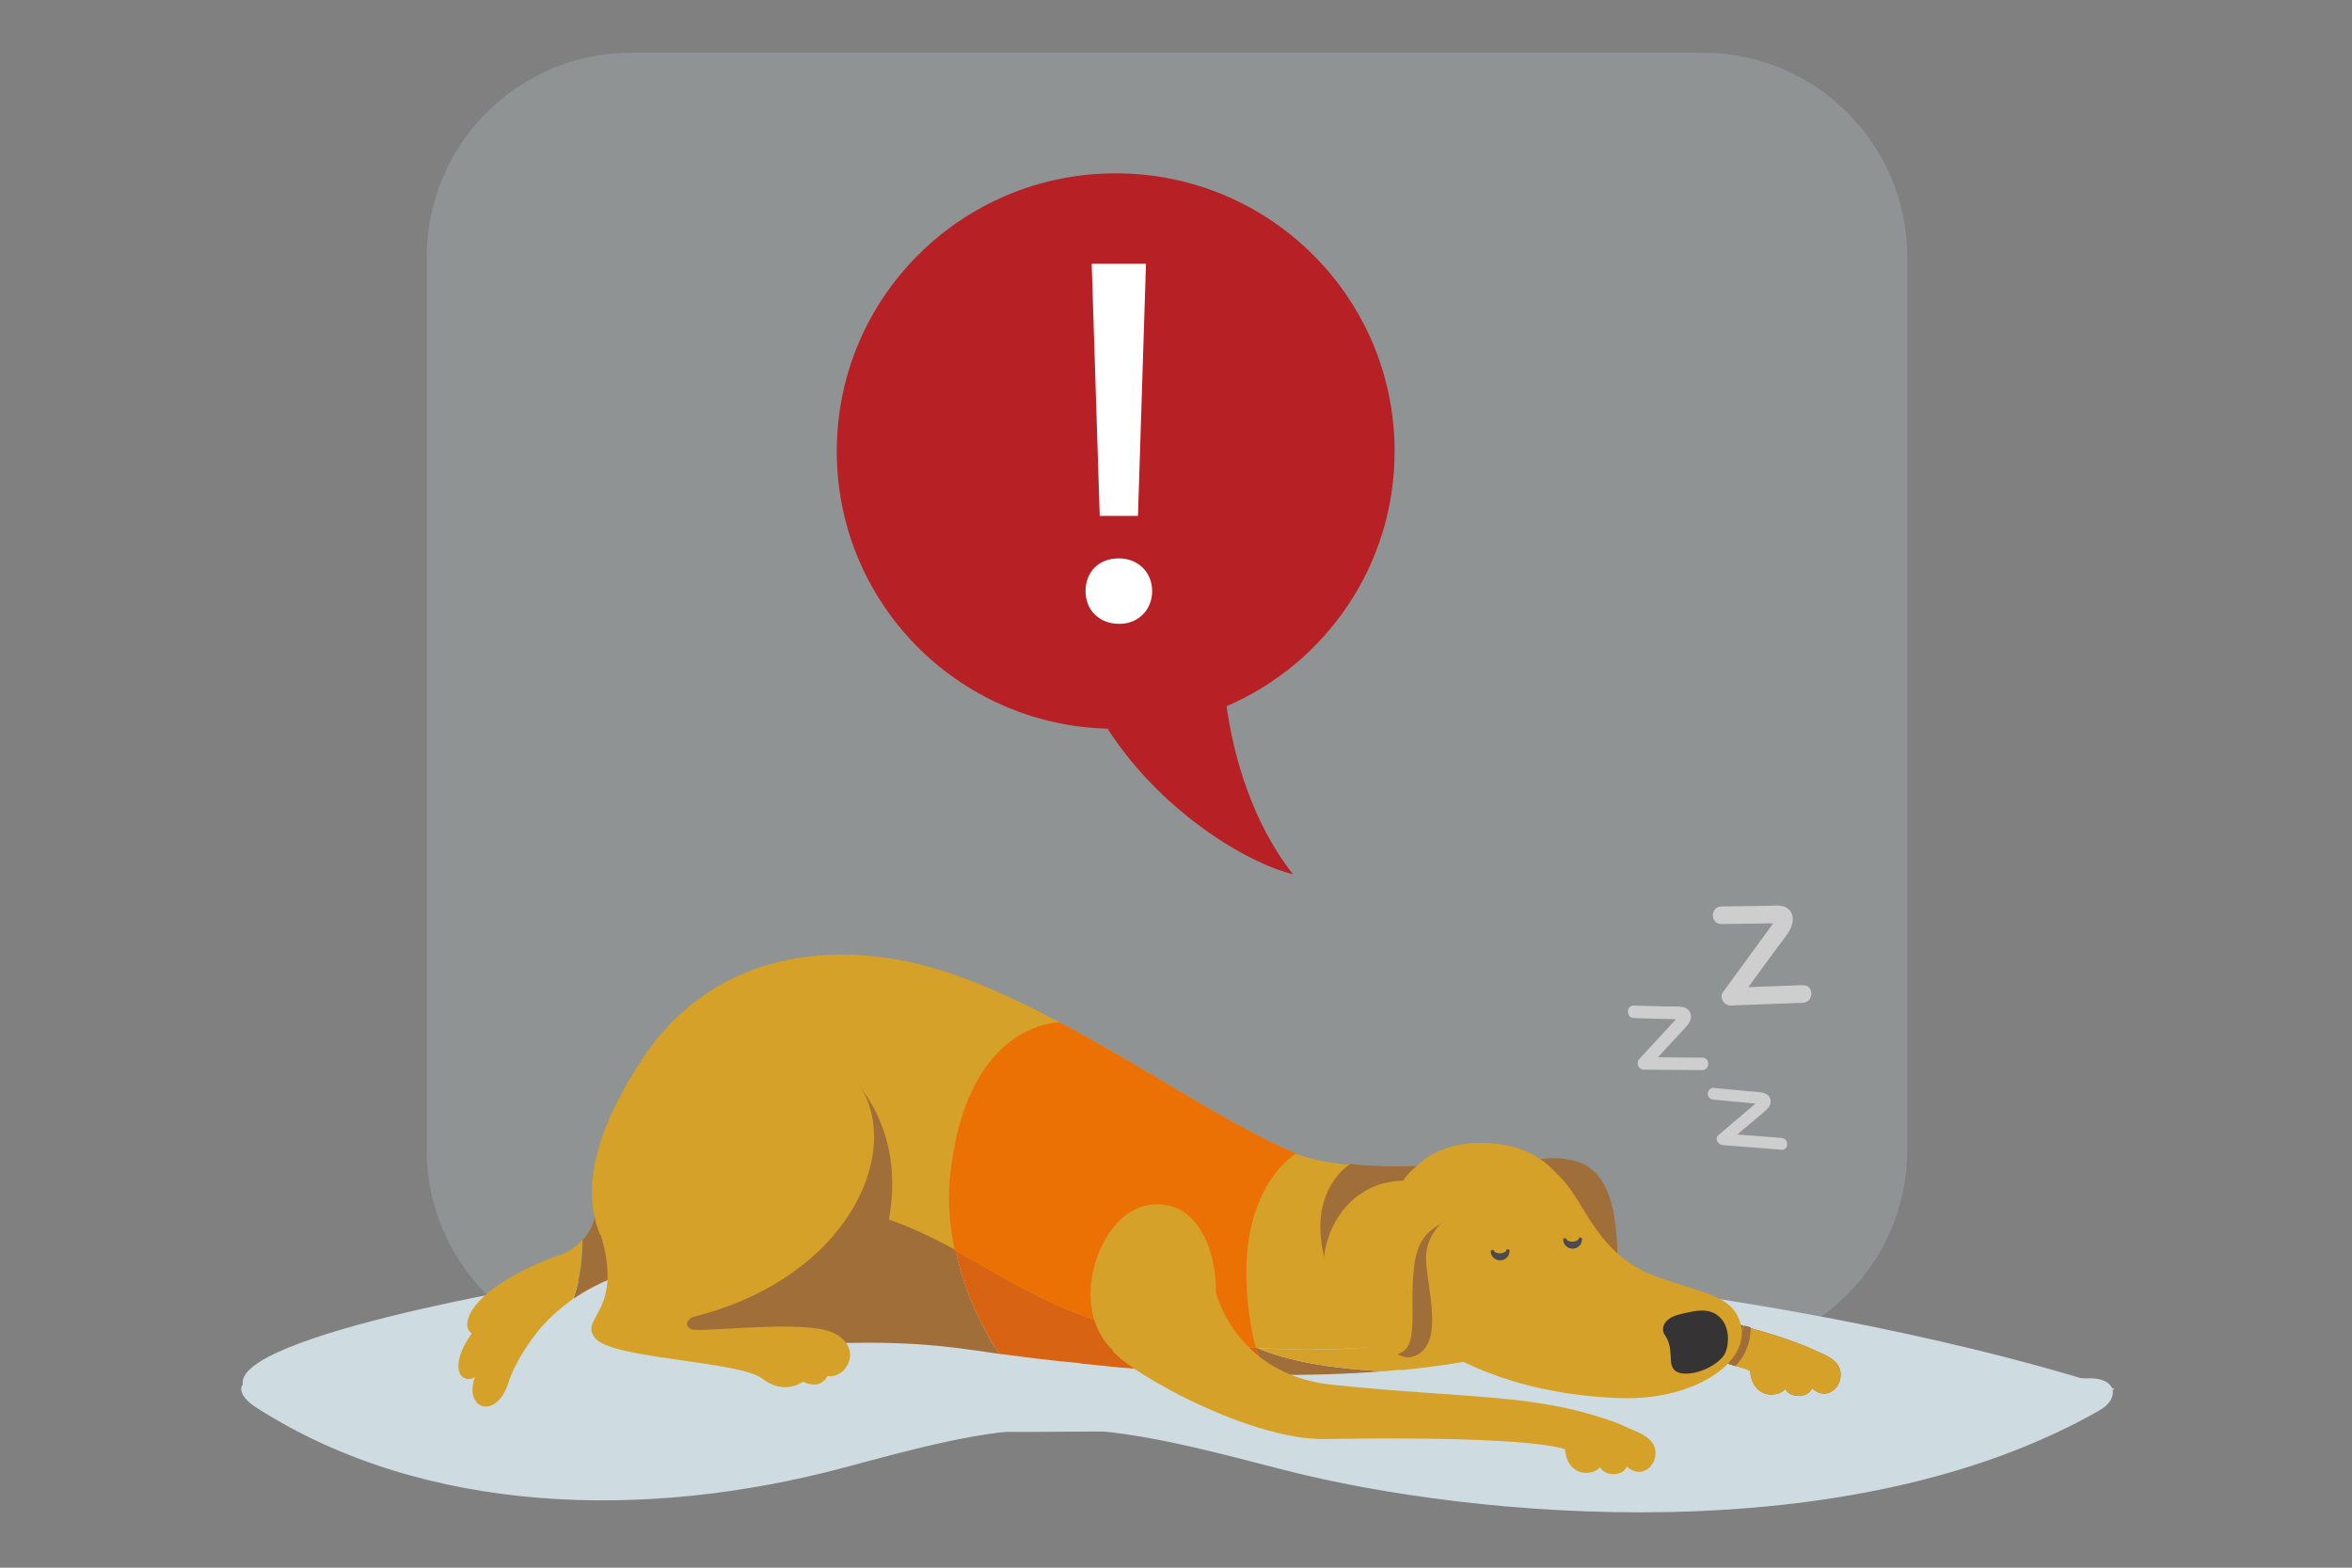 <svg width="312" height="208" viewBox="0 0 312 208" fill="none" xmlns="http://www.w3.org/2000/svg">
<rect x="0" y="0" width="312" height="208" fill="#808080" stroke="none"/>
<g clip-path="url(#clip0_2555_153115)">
<path opacity="0.21" d="M225.89 7H83.72C68.75 7 56.61 19.14 56.61 34.11V152.58C56.61 167.55 68.75 179.69 83.72 179.69H225.89C240.86 179.69 253 167.55 253 152.58V34.11C253 19.14 240.86 7 225.89 7Z" fill="#CEDCE2"/>
<path fill-rule="evenodd" clip-rule="evenodd" d="M280.5 184.29C280.5 184.29 198.55 155.22 70.95 170.65C70.95 170.65 20.27 179.22 34.82 186.05C49.36 192.88 270.97 189.88 280.5 184.29Z" fill="#CEDCE2"/>
<path fill-rule="evenodd" clip-rule="evenodd" d="M35.11 182.87C115.82 182.87 196.53 183.27 277.24 182.87C280.9 182.86 281.15 185.6 278.55 187.1C245.26 206.15 195.46 201.43 170.56 195.09C160.36 192.49 150.18 189.56 139.86 189.56C130.66 189.56 121.32 192.22 112 194.71C85.99 201.67 56.52 201.16 34.05 186.79C31.12 184.92 31.2 182.86 35.11 182.86V182.87Z" fill="#CEDCE2"/>
<path fill-rule="evenodd" clip-rule="evenodd" d="M82.88 169L79.08 159.94C79.08 162.03 78.23 163.5 77.3 164.51C77.3 166.6 76.99 169.78 76.06 172.33C79.55 169.93 82.88 169 82.88 169Z" fill="#A06E39"/>
<path d="M74.67 166.37C71.65 167.38 68.24 168.93 65.61 170.86C65.15 171.17 64.76 171.48 64.45 171.79C64.45 171.79 61.51 174.19 62.05 176.21C62.2 176.6 62.36 176.83 62.59 176.91C60.27 180.16 60.58 182.26 61.51 182.8C62.05 183.11 62.59 182.95 62.98 182.72C61.51 187.06 65.85 188.38 67.4 183.57C68.33 180.55 70.73 177.45 70.73 177.45C72.28 175.28 74.22 173.65 76 172.34C77.01 169.78 77.24 166.61 77.24 164.52C76.16 165.76 74.92 166.22 74.68 166.38L74.67 166.37Z" fill="#D5A128"/>
<path d="M166.62 178.84C166.93 179.77 167.39 181.09 168.09 182.4C173.36 182.48 178.55 182.32 183.43 181.94C174.6 181.48 169.56 180.08 166.77 178.84H166.62Z" fill="#A06E39"/>
<path fill-rule="evenodd" clip-rule="evenodd" d="M201.87 175.05C201.87 175.05 190.79 179 173.67 179.08L185.91 181.79C189.78 181.4 193.5 180.86 197.07 180.16C197.69 180.08 198.23 179.93 198.77 179.7C200.71 179.16 202.57 178.31 204.27 177.3L201.87 175.05Z" fill="#D5A128"/>
<path fill-rule="evenodd" clip-rule="evenodd" d="M166.78 178.84C169.57 180.08 174.6 181.47 183.44 181.94C183.83 181.94 184.21 181.86 184.52 181.86C184.98 181.78 185.45 181.78 185.91 181.71L173.67 179C171.5 179.08 169.18 179 166.78 178.85V178.84Z" fill="#D5A128"/>
<path fill-rule="evenodd" clip-rule="evenodd" d="M236.42 178.15C237.66 178.07 238.9 178.3 240.06 178.85C240.37 179 240.76 179.16 241.07 179.31C242.15 179.77 244.25 180.55 244.17 182.49C244.09 184.43 242.08 185.82 240.37 184.19C240.37 184.19 240.06 185.2 238.59 185.2C237.2 185.2 236.81 184.27 236.81 184.27C236.81 184.27 236.35 185.04 234.95 185.04C233.48 185.04 232.16 183.8 232.16 181.63C232.16 179.93 233.32 178.38 236.42 178.14V178.15Z" fill="#A06E39"/>
<path fill-rule="evenodd" clip-rule="evenodd" d="M231.3 175.9L229.13 180.94C225.26 180.01 216.74 178.54 198.22 177.14C185.28 176.13 179.63 173.65 173.04 167.84L186.05 161.33C186.05 161.33 185.43 164.89 196.35 167.68C210.22 171.09 221.84 173.26 231.29 175.89L231.3 175.9Z" fill="#A06E39"/>
<path fill-rule="evenodd" clip-rule="evenodd" d="M239.44 178.61L232.24 181.94C232.24 181.94 231.85 181.63 230.23 181.24C231.93 179.38 232.24 177.44 232.17 176.2C234.73 176.9 237.21 177.67 239.45 178.6L239.44 178.61Z" fill="#A06E39"/>
<path fill-rule="evenodd" clip-rule="evenodd" d="M230.22 181.24C229.91 181.16 229.6 181.09 229.21 180.93L231.38 175.89C231.69 175.97 231.92 176.04 232.23 176.12C232.23 177.44 231.92 179.37 230.22 181.23V181.24Z" fill="#A06E39"/>
<path fill-rule="evenodd" clip-rule="evenodd" d="M236.42 178.15C237.66 178.07 238.9 178.3 240.06 178.85C240.37 179 240.76 179.16 241.07 179.31C242.15 179.77 244.25 180.55 244.17 182.49C244.09 184.43 242.08 185.82 240.37 184.19C240.37 184.19 240.06 185.2 238.59 185.2C237.2 185.2 236.81 184.27 236.81 184.27C236.81 184.27 236.35 185.04 234.95 185.04C233.48 185.04 232.16 183.8 232.16 181.63C232.16 179.93 233.32 178.38 236.42 178.14V178.15Z" fill="#D5A128"/>
<path fill-rule="evenodd" clip-rule="evenodd" d="M231.3 175.9L229.13 180.94C225.26 180.01 216.74 178.54 198.22 177.14C185.28 176.13 179.63 173.65 173.04 167.84L186.05 161.33C186.05 161.33 185.43 164.89 196.35 167.68C210.22 171.09 221.84 173.26 231.29 175.89L231.3 175.9Z" fill="#A06E39"/>
<path fill-rule="evenodd" clip-rule="evenodd" d="M239.44 178.61L232.24 181.94C232.24 181.94 231.85 181.63 230.23 181.24C231.93 179.38 232.24 177.44 232.17 176.2C234.73 176.9 237.21 177.67 239.45 178.6L239.44 178.61Z" fill="#D5A128"/>
<path fill-rule="evenodd" clip-rule="evenodd" d="M230.22 181.24C229.91 181.16 229.6 181.09 229.21 180.93L231.38 175.89C231.69 175.97 231.92 176.04 232.23 176.12C232.23 177.44 231.92 179.37 230.22 181.23V181.24Z" fill="#A06E39"/>
<path fill-rule="evenodd" clip-rule="evenodd" d="M210.93 167.53C210.93 171.33 208.14 174.81 204.35 177.21L201.95 175.04C201.95 175.04 187.7 180.15 166.7 178.84C162.36 178.61 157.79 178.07 152.91 177.14C141.37 174.97 134.24 170.01 126.73 165.91C116.19 160.1 104.88 156.23 79.63 163.9C76.76 157.01 79.78 148.72 85.21 140.51C94.82 125.87 112.09 123.78 127.97 129.82C132.31 131.45 136.49 133.46 140.52 135.63C151.99 141.67 162.37 148.95 171.74 152.98C171.82 152.98 171.82 153.06 171.89 153.06C173.75 153.83 176.31 154.3 179.02 154.53H179.1C182.04 154.84 185.3 154.84 188.4 154.68C191.27 154.53 194.13 154.29 196.46 153.98C204.52 152.82 210.95 159.48 210.95 167.54L210.93 167.53Z" fill="#D5A128"/>
<path fill-rule="evenodd" clip-rule="evenodd" d="M188.47 154.67L176.7 169.93C172.13 158.62 179.1 154.44 179.1 154.44H179.18C182.05 154.75 185.3 154.83 188.48 154.67H188.47Z" fill="#A06E39"/>
<path fill-rule="evenodd" clip-rule="evenodd" d="M132.54 179.62C131.22 179.47 129.98 179.23 128.67 179.08C108.92 176.21 96.83 181.48 87.46 175.59C83.51 173.11 80.72 168.85 79.71 163.66C104.89 155.99 116.12 160.1 126.73 165.83C128.05 172.03 130.76 176.91 132.54 179.62Z" fill="#A06E39"/>
<path fill-rule="evenodd" clip-rule="evenodd" d="M168.09 182.41C166.62 182.41 165.15 182.33 163.67 182.33C162.97 182.33 162.2 182.25 161.5 182.25C160.96 182.25 160.34 182.17 159.8 182.17C159.26 182.17 158.64 182.09 158.1 182.09C155.7 181.94 153.3 181.78 150.9 181.63L148.11 181.4C146.64 181.25 145.09 181.09 143.62 180.94C143.47 180.94 143.39 180.94 143.23 180.86C142.46 180.78 141.6 180.71 140.83 180.63C139.9 180.55 138.97 180.4 138.04 180.32C136.18 180.09 134.32 179.86 132.54 179.62C130.76 176.91 128.05 172.03 126.73 165.91C134.24 170.02 141.37 174.97 152.91 177.14C157.71 178.07 162.36 178.61 166.7 178.84C166.93 179.77 167.4 181.09 168.09 182.4V182.41Z" fill="#D86413"/>
<path fill-rule="evenodd" clip-rule="evenodd" d="M166.23 177.45C166.23 177.45 166.38 177.99 166.62 178.84C162.28 178.61 157.71 178.07 152.83 177.14C141.29 174.97 134.16 170.01 126.65 165.91C125.95 162.66 125.64 159.09 126.11 155.37C127.74 141.27 134.55 136.16 140.52 135.62C151.99 141.66 162.37 148.94 171.74 152.97C171.82 152.97 171.82 153.05 171.89 153.05C169.33 154.83 162.98 161.11 166.23 177.45Z" fill="#EC7105"/>
<path fill-rule="evenodd" clip-rule="evenodd" d="M144.7 170.79C144.31 175.75 146.95 180.24 151.44 181.02C156.01 181.79 160.35 178.39 161.12 173.51C161.89 168.63 160.19 161.12 155 159.95C148.96 158.63 145.08 165.3 144.7 170.8V170.79Z" fill="#D5A128"/>
<path fill-rule="evenodd" clip-rule="evenodd" d="M211.86 188.53C213.1 188.45 214.34 188.68 215.5 189.23C215.81 189.38 216.2 189.54 216.51 189.69C217.59 190.15 219.69 190.93 219.61 192.87C219.53 194.81 217.52 196.2 215.81 194.57C215.81 194.57 215.5 195.58 214.03 195.58C212.64 195.58 212.25 194.65 212.25 194.65C212.25 194.65 211.79 195.42 210.39 195.42C208.92 195.42 207.6 194.18 207.6 192.01C207.6 190.31 208.76 188.68 211.86 188.52V188.53Z" fill="#D5A128"/>
<path fill-rule="evenodd" clip-rule="evenodd" d="M161.2 171.17C161.2 171.17 163.68 182.32 176.62 183.72C195.21 185.66 204.12 184.8 214.97 188.99L207.69 192.32C207.69 192.32 204.36 190.46 175.7 190.93C166.09 191.08 150.45 182.56 147.58 179.23L161.21 171.17H161.2Z" fill="#D5A128"/>
<path fill-rule="evenodd" clip-rule="evenodd" d="M201.95 154.52C201.95 154.52 204.97 152.97 209 154.06C213.18 155.14 214.04 160.1 214.35 163.05C214.66 165.99 214.97 170.87 212.26 171.03C209.55 171.18 208.54 167.93 207.84 165.22C207.07 162.35 204.51 155.38 201.95 154.53V154.52Z" fill="#A06E39"/>
<path fill-rule="evenodd" clip-rule="evenodd" d="M188 154.67C188 154.67 191.25 150.95 198.38 151.73C203.18 152.27 205.27 154.29 207.44 156.69C210.38 159.94 212.01 166.37 219.37 169.24C225.41 171.56 230.22 171.64 230.99 176.13C231.84 181.09 224.33 185.81 215.03 185.5C207.67 185.27 198.99 183.72 191.25 179.15C182.19 173.88 181.41 159.78 188 154.67Z" fill="#D5A128"/>
<path d="M200.24 165.98C200.24 166.68 199.7 167.22 199 167.22C198.3 167.22 197.76 166.68 197.76 166.06C197.76 165.98 197.84 165.91 197.99 165.91C198.043 165.91 198.093 165.937 198.14 165.99C198.37 166.22 198.68 166.3 198.99 166.3C199.3 166.3 199.61 166.15 199.84 165.99C199.84 165.91 199.92 165.91 199.99 165.91C200.14 165.76 200.22 165.83 200.22 165.99L200.24 165.98Z" fill="#4B4B4D"/>
<path d="M200.24 165.98C200.24 166.13 200.16 166.13 200.01 166.13C199.86 166.13 199.78 166.05 199.78 165.98C199.78 165.91 199.78 165.9 199.86 165.83C199.86 165.75 199.94 165.75 200.01 165.75C200.16 165.75 200.24 165.83 200.24 165.98Z" fill="#4B4B4D"/>
<path d="M198.23 165.98C198.23 166.06 198.15 166.13 198 166.13C197.85 166.13 197.77 166.05 197.77 165.98C197.77 165.91 197.85 165.83 198 165.83C198.053 165.83 198.103 165.857 198.15 165.91C198.197 165.963 198.223 165.99 198.23 165.99V165.98Z" fill="#4B4B4D"/>
<path d="M209.85 164.43C209.85 165.13 209.31 165.67 208.61 165.67C207.91 165.67 207.37 165.13 207.37 164.51C207.37 164.43 207.45 164.36 207.6 164.36C207.653 164.36 207.703 164.387 207.75 164.44C207.98 164.67 208.29 164.75 208.6 164.75C208.91 164.75 209.22 164.6 209.45 164.44C209.45 164.36 209.53 164.36 209.6 164.36C209.75 164.21 209.83 164.28 209.83 164.44L209.85 164.43Z" fill="#4B4B4D"/>
<path d="M209.85 164.43C209.85 164.58 209.77 164.58 209.62 164.58C209.47 164.58 209.39 164.5 209.39 164.43C209.39 164.36 209.39 164.35 209.47 164.28C209.47 164.2 209.55 164.2 209.62 164.2C209.77 164.2 209.85 164.28 209.85 164.43Z" fill="#4B4B4D"/>
<path d="M207.83 164.43C207.83 164.51 207.75 164.58 207.6 164.58C207.45 164.58 207.37 164.5 207.37 164.43C207.37 164.36 207.45 164.28 207.6 164.28C207.653 164.28 207.703 164.307 207.75 164.36C207.797 164.413 207.823 164.44 207.83 164.44V164.43Z" fill="#4B4B4D"/>
<path fill-rule="evenodd" clip-rule="evenodd" d="M227.28 174.19C226.82 173.96 226.27 173.88 225.65 173.88C225.03 173.88 223.87 174.11 222.71 174.42C220.54 174.96 220.31 176.43 220.85 177.13C221.55 178.14 221.55 179.14 221.62 179.84C221.7 180.46 221.39 182.09 223.32 182.24C225.26 182.39 227.74 181.16 228.67 179.84C229.37 178.83 229.83 175.42 227.28 174.18V174.19Z" fill="#363335"/>
<path fill-rule="evenodd" clip-rule="evenodd" d="M192.11 161.57C192.11 161.57 189.17 163.35 189.17 166.92C189.17 170.49 191.73 178.15 187.78 179.86C184.45 181.33 182.59 175.37 182.43 172.81C182.28 170.25 183.13 162.89 192.11 161.58V161.57Z" fill="#A06E39"/>
<path fill-rule="evenodd" clip-rule="evenodd" d="M188.85 156.92C188.85 156.92 192.72 157.62 192.65 160.25C192.57 163.19 188.39 161.64 187.61 167.92C186.76 174.19 188.85 180.16 184.12 179.69C179.47 179.23 175.83 174.27 175.6 168.38C175.37 162.49 180.02 155.21 188.85 156.91V156.92Z" fill="#D5A128"/>
<path fill-rule="evenodd" clip-rule="evenodd" d="M210 190.54C210 190.54 211.16 190.77 211.55 192.01L211.63 190.54H210Z" fill="#D5A128"/>
<path fill-rule="evenodd" clip-rule="evenodd" d="M111.77 141.58C111.77 141.58 122.69 156.14 102.4 170.47L114.64 171.01C114.72 171.01 124.63 154.12 111.77 141.57V141.58Z" fill="#A06E39"/>
<path fill-rule="evenodd" clip-rule="evenodd" d="M110.84 176.98C107.59 175.12 95.89 176.52 92.56 176.44C92.17 176.44 91.86 176.44 91.71 176.36C90.47 175.74 91.56 174.89 91.79 174.81C91.87 174.73 91.94 174.73 91.94 174.73C116.19 168.69 122 146.53 109.68 140.1C99.38 134.68 88.45 143.97 88.45 143.97C81.79 148.85 77.99 158.84 79.31 162.64C83.34 174.34 76.37 174.8 79.08 177.67C81.48 180.3 98.29 180.61 101.16 182.94C104.1 185.19 106.51 183.33 106.51 183.33C108.99 184.49 109.76 182.56 109.76 182.56C112.16 183.02 114.56 179.07 110.84 176.98Z" fill="#D5A128"/>
<path d="M225.78 140.33C223.83 140.31 221.88 140.3 219.93 140.28C220.5 139.66 221.08 139.04 221.65 138.41L223.1 136.84C223.55 136.35 224.12 135.86 224.28 135.18C224.45 134.46 224 133.78 223.28 133.63C222.62 133.49 221.88 133.56 221.21 133.54L216.75 133.42C215.68 133.39 215.68 135.06 216.75 135.08C217.85 135.11 218.95 135.14 220.05 135.17L221.66 135.21L222.32 135.23L222.29 135.27C222.07 135.51 221.85 135.75 221.63 135.99C221.17 136.49 220.71 136.99 220.24 137.49C219.32 138.49 218.39 139.5 217.47 140.5C216.99 141.02 217.32 141.91 218.06 141.92C220.64 141.94 223.22 141.96 225.8 141.98C226.87 141.98 226.87 140.32 225.8 140.32L225.78 140.33ZM222.88 135.24H222.89C222.89 135.24 222.89 135.26 222.94 135.3L222.88 135.24ZM222.63 134.86C222.63 134.86 222.65 134.82 222.63 134.86V134.86Z" fill="#CFCECE"/>
<path d="M236.34 150.98C234.38 150.83 232.43 150.68 230.47 150.52C231.1 149.99 231.73 149.45 232.36 148.92C232.88 148.48 233.41 148.03 233.93 147.59C234.42 147.18 234.96 146.7 234.87 145.99C234.79 145.31 234.17 145.01 233.56 144.93C232.88 144.85 232.2 144.8 231.51 144.74L227.31 144.34C226.89 144.3 226.53 144.73 226.53 145.12C226.53 145.57 226.89 145.86 227.31 145.9C228.42 146 229.53 146.11 230.63 146.21C231.15 146.26 231.68 146.31 232.2 146.36C232.43 146.38 232.65 146.4 232.88 146.42C232.65 146.61 232.42 146.81 232.2 147L230.76 148.22C229.83 149.01 228.89 149.8 227.96 150.6C227.4 151.07 227.9 151.88 228.51 151.93C231.11 152.13 233.72 152.33 236.32 152.54C237.32 152.62 237.32 151.06 236.32 150.98H236.34ZM233.27 146.12C233.27 146.04 233.34 146.06 233.27 146.12V146.12Z" fill="#CFCECE"/>
<path d="M239.14 130.71C236.73 130.8 234.32 130.89 231.91 130.98C232.65 129.97 233.38 128.96 234.12 127.96C234.71 127.15 235.31 126.34 235.9 125.53C236.44 124.79 237.09 124.07 237.49 123.25C237.91 122.4 238.02 121.33 237.26 120.63C236.52 119.95 235.28 120.18 234.36 120.19C232.36 120.22 230.35 120.24 228.35 120.27C226.85 120.29 226.84 122.62 228.35 122.6C230.07 122.58 231.78 122.55 233.5 122.53C233.93 122.53 234.36 122.52 234.79 122.51H235.22C235.04 122.78 234.84 123.04 234.65 123.3C232.62 126.08 230.59 128.86 228.55 131.65C228.03 132.37 228.73 133.44 229.56 133.41L239.15 133.05C240.65 132.99 240.66 130.66 239.15 130.72L239.14 130.71ZM235.5 121.91C235.53 121.85 235.52 121.9 235.47 122.05C235.47 122.05 235.47 122.07 235.46 122.08C235.46 122.03 235.47 121.97 235.51 121.92L235.5 121.91Z" fill="#CFCECE"/>
</g>
<path d="M111 59.879C111 39.493 127.547 23 148 23C168.453 23 185 39.493 185 59.879C185 75.074 175.807 88.054 162.708 93.704C163.627 100.195 166.002 108.975 171.518 116C164.853 114.32 153.669 107.219 146.928 96.682C126.934 96.148 111 79.884 111 59.879Z" fill="#B72025"/>
<path d="M148.5 82.771C151.036 82.771 152.836 80.867 152.836 78.429C152.836 75.914 150.955 74.086 148.418 74.086C145.718 74.086 144 75.914 144 78.429C144 80.867 145.718 82.771 148.5 82.771Z" fill="white"/>
<path d="M150.955 68.448L152.018 35H144.818L145.882 68.448H150.955Z" fill="white"/>
<defs>
<clipPath id="clip0_2555_153115">
<rect width="248.5" height="193.65" fill="white" transform="translate(32 7)"/>
</clipPath>
</defs>
</svg>
